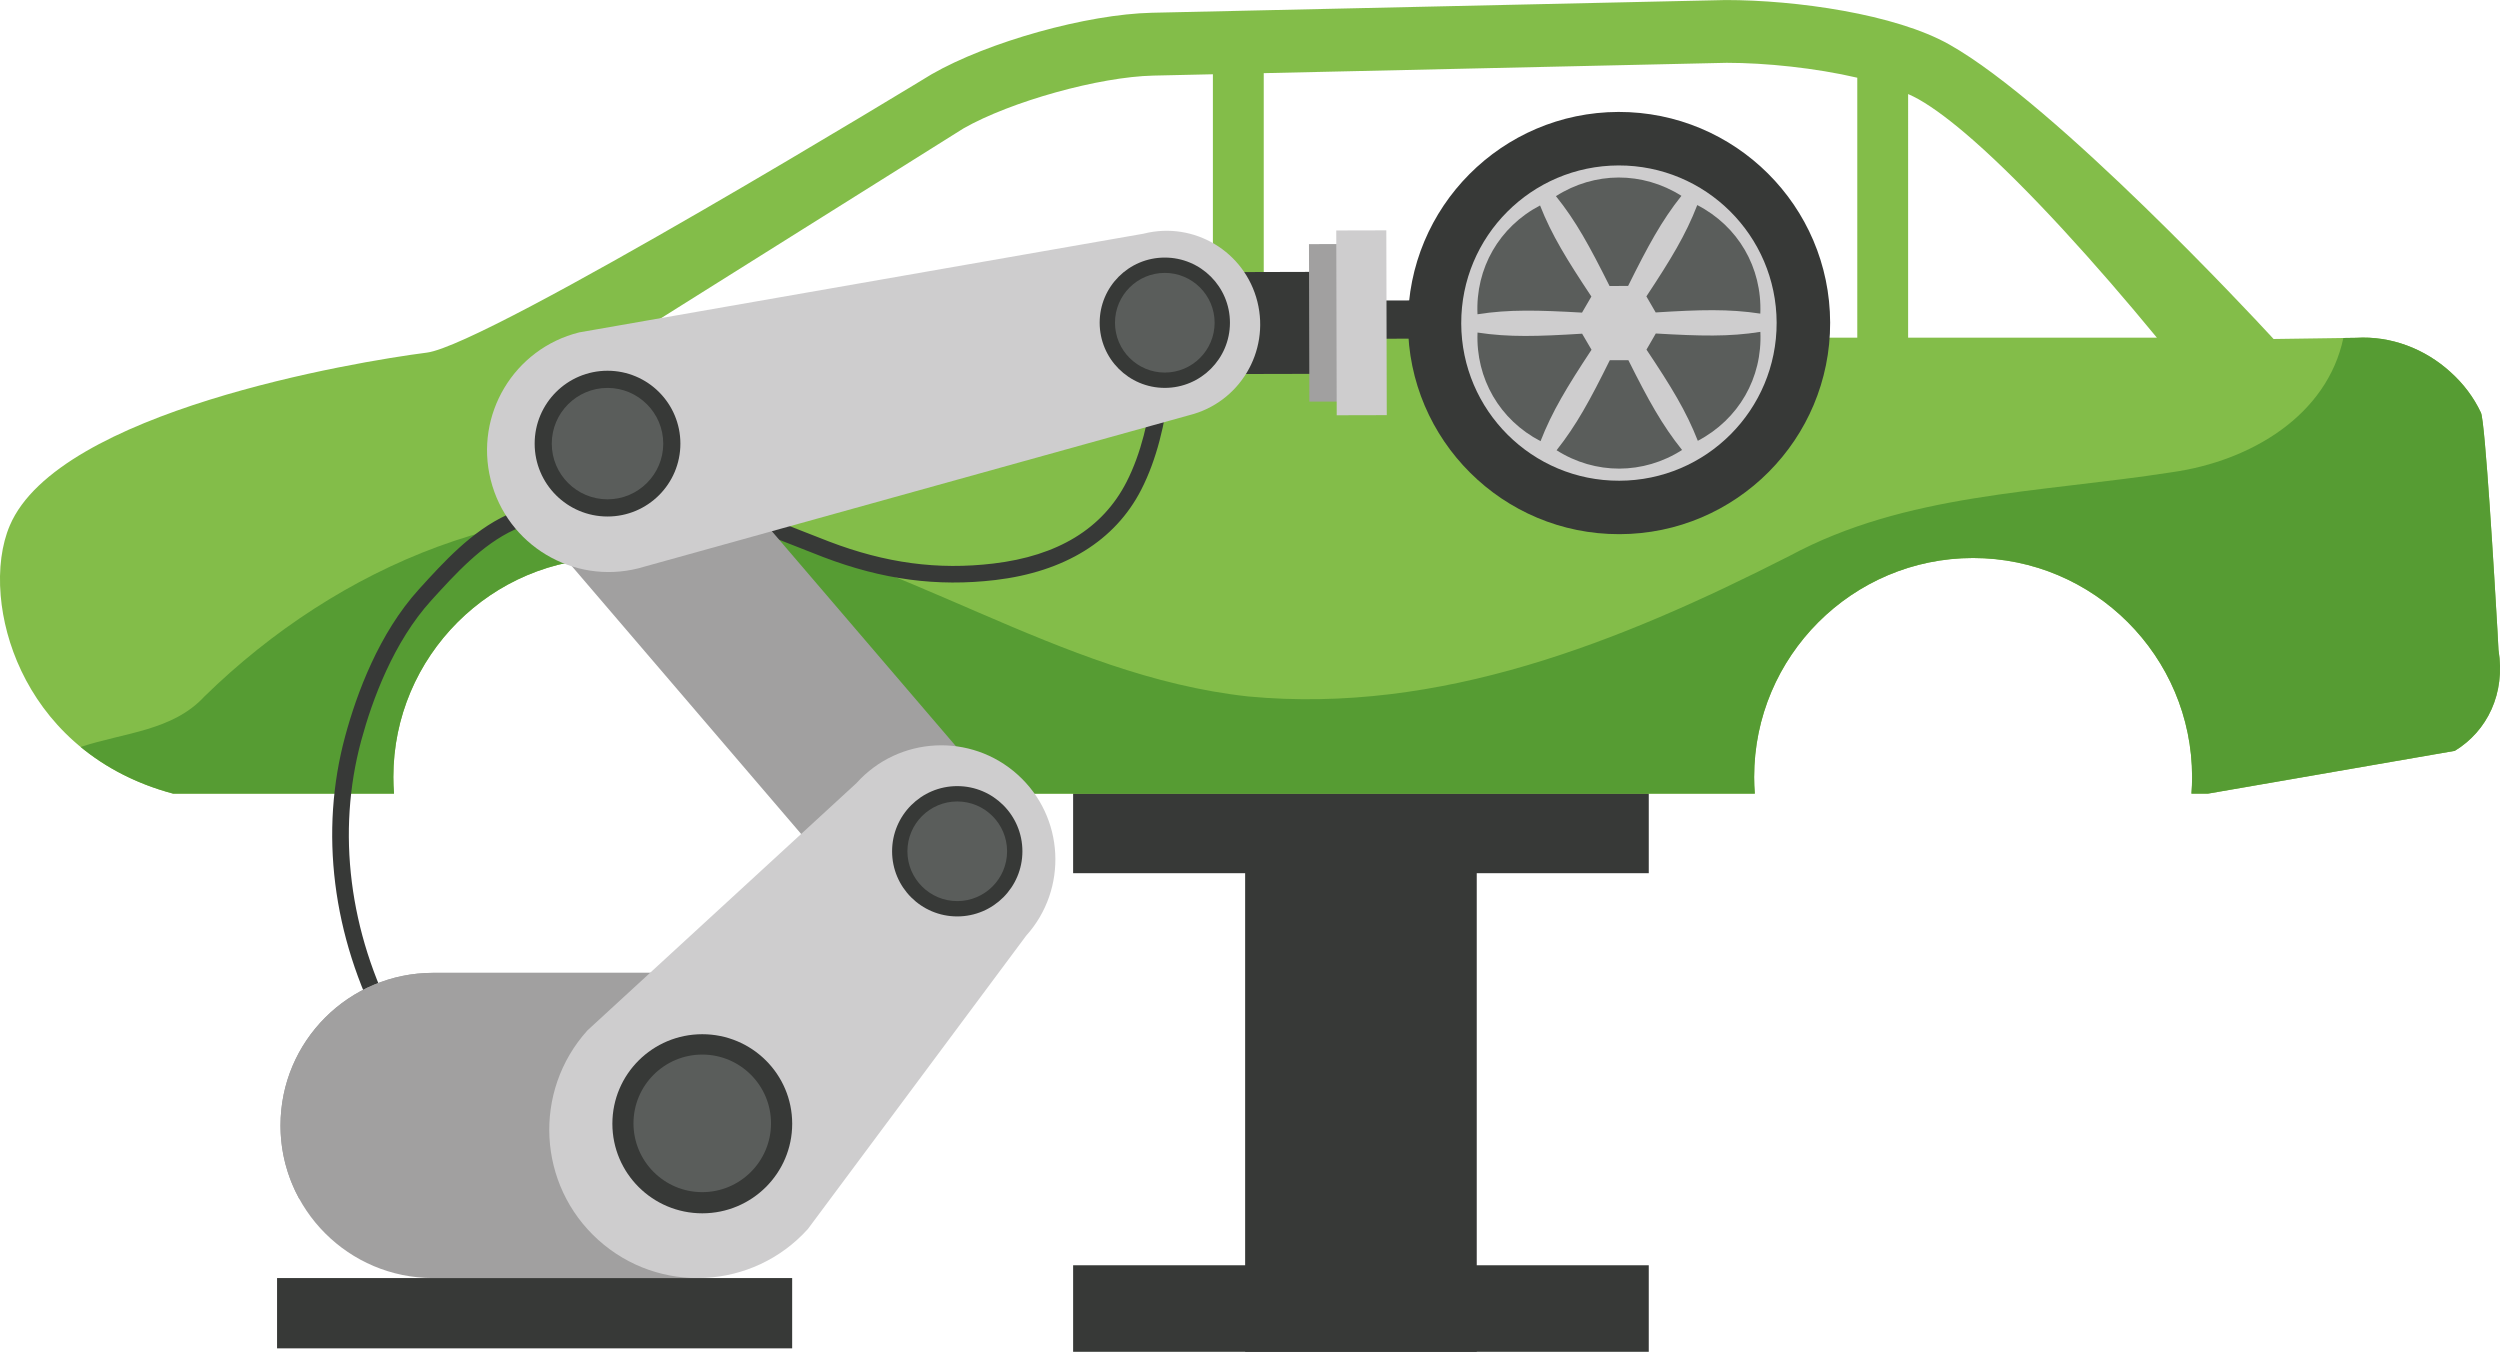 <?xml version="1.0" encoding="UTF-8"?><svg xmlns="http://www.w3.org/2000/svg" viewBox="0 0 768.53 415.56"><defs><style>.d{fill:#569c33;}.e{fill:#373937;}.f{fill:#cecdce;}.g{fill:#a1a0a0;}.h{fill:#5a5d5b;}.i{fill:#83bd49;}</style></defs><g id="a"/><g id="b"><g id="c"><g><rect class="e" x="329.89" y="388.95" width="176.96" height="26.61"/><rect class="e" x="329.89" y="241.82" width="176.96" height="26.61"/><rect class="e" x="382.77" y="243.99" width="71.2" height="171.58"/><g><path class="i" d="M768.07,199.88s-.1-2.13-.3-5.7c-.96-16.7-3.81-64.65-5.1-67.31-2.24-4.79-5.48-9.02-9.4-12.53-7.77-7.07-18.21-11.15-28.99-10.49l-25.31,.36h-.04l-2.25-2.42c-2.61-2.83-64.64-69.63-97.42-88.1-16.65-9.4-47.2-13.68-68.76-13.68-.01,0-176.38,3.91-176.38,3.91-19.98,.45-50.37,8.93-67.73,18.91,0,0-136.38,83.18-155.17,85.57-22.25,2.85-113.3,18.13-128.2,53.14-2.48,5.8-3.52,13.36-2.81,21.57,1.27,14.89,8.19,31.93,22.43,44.68,7.9,7.07,17.99,12.83,30.62,16.2H121.12c-.13-1.71-.2-3.39-.2-5.12,0-37.11,30.2-67.32,67.29-67.32s67.35,30.21,67.35,67.32c0,1.73-.07,3.42-.2,5.12h284.09c-.13-1.71-.2-3.39-.2-5.12,0-37.11,30.18-67.32,67.29-67.32s67.34,30.21,67.34,67.32c0,1.73-.07,3.42-.2,5.12h5.03l75.92-13.16c10-6.07,15.62-17.66,13.45-30.95ZM372.86,103.8H193.67l42.94-26.95,59.57-37.37c14.52-8.29,41.74-15.87,58.38-16.24l18.3-.41V103.8Zm198.09,0h-182.46V22.49l142.31-3.18c12.04,0,27.3,1.58,40.15,4.58V103.8Zm15.63,0V28.91c1.14,.52,2.22,1.03,3.2,1.59,4.82,2.73,10.53,7.09,16.77,12.56,16.91,14.85,37.85,38.09,56.5,60.74h-76.48Z"/><path class="d" d="M768.07,199.88s-.1-2.13-.3-5.7c-.96-16.7-3.81-64.65-5.1-67.31-2.24-4.79-5.48-9.02-9.4-12.53-7.77-7.07-18.21-11.15-28.99-10.49l-3.9,.05c-5.02,23.79-28.39,37.8-52.58,41.25-41.37,6.43-81.83,6.43-117.67,25.74-52.41,26.66-107.57,48.73-166.41,43.21-58.85-6.44-106.66-44.13-165.49-54.24-57-10.12-114.01,13.79-155.38,54.24-9.77,10.58-24.58,11.07-38.05,15.52,7.55,6.22,16.94,11.28,28.45,14.35H121.12c-.13-1.71-.2-3.39-.2-5.12,0-37.11,30.2-67.32,67.29-67.32s67.35,30.21,67.35,67.32c0,1.73-.07,3.42-.2,5.12h284.09c-.13-1.71-.2-3.39-.2-5.12,0-37.11,30.18-67.32,67.29-67.32s67.34,30.21,67.34,67.32c0,1.73-.07,3.42-.2,5.12h5.03l75.92-13.16c10-6.07,15.62-17.66,13.45-30.95Z"/></g><g><path class="e" d="M117.4,316.74c-15.22-28.95-19.24-61.07-11.29-90.41,3.55-13.14,10.37-31.64,22.7-45.21,7.62-8.39,16.25-17.89,27.12-22.87,11.26-5.16,24.69-7.95,38.86-8.07,18.4-.16,35.17,6.48,51.41,12.91,2.86,1.13,5.8,2.29,8.7,3.4,17.37,6.63,33.4,8.78,50.46,6.75,19.84-2.35,33.6-10.75,40.92-25.02,9.08-17.66,9.49-42.38,9.77-58.73l5.11,.08c-.3,16.83-.72,42.26-10.34,60.99-8.02,15.64-23.54,25.22-44.85,27.75-17.91,2.12-34.72-.13-52.89-7.06-2.92-1.12-5.88-2.29-8.74-3.43-15.79-6.24-32.1-12.72-49.49-12.55-13.45,.13-26.17,2.75-36.78,7.61-9.91,4.54-18.17,13.64-25.46,21.66-11.64,12.82-18.15,30.52-21.56,43.11-7.61,28.11-3.74,58.9,10.87,86.71l-4.51,2.37Z"/><path class="g" d="M256.66,345.98c0,25.91-21.01,46.91-46.92,46.91h-76.6c-25.9,0-46.91-21-46.91-46.91h0c0-25.92,21.01-46.92,46.91-46.92h76.6c25.91,0,46.92,21,46.92,46.92h0Z"/><path class="g" d="M178.94,351.39c17.94-13.72,31.29-31.37,40.47-51.32-3.12-.65-6.35-1-9.68-1h-76.6c-25.9,0-46.91,21-46.91,46.92,0,8.15,2.09,15.81,5.74,22.49,29.66,7.38,61.05,3.07,86.97-17.09Z"/><g><polygon class="e" points="410.8 83.56 410.88 114.91 350.54 115.05 350.47 83.72 410.8 83.56"/><polygon class="e" points="445.18 92.33 445.21 104.08 397.9 104.2 397.87 92.43 445.18 92.33"/><rect class="g" x="402.45" y="75.03" width="10.92" height="48.42" transform="translate(-.24 1) rotate(-.14)"/><rect class="f" x="410.85" y="70.81" width="15.39" height="56.81" transform="translate(-.24 1.04) rotate(-.14)"/></g><path class="g" d="M307.87,245.74c9.8,11.12,8.71,28.1-2.41,37.88h0c-11.14,9.8-28.1,8.72-37.91-2.41l-107.86-125.97c-9.79-11.14-8.7-28.1,2.43-37.89h0c11.13-9.8,28.1-8.7,37.9,2.43l107.84,125.97Z"/><path class="f" d="M263.31,240.71c12.97-14.39,35.15-15.54,49.54-2.56h0c14.39,12.96,15.53,35.14,2.57,49.54l-67.09,90.15c-16.88,18.69-45.71,20.19-64.42,3.32h0c-18.7-16.87-20.19-45.69-3.32-64.41l82.73-76.04Z"/><path class="f" d="M351.65,71.81c15.41-3.85,31.03,5.51,34.89,20.94h0c3.84,15.41-5.52,31.02-20.93,34.88l-169.41,47.09c-20.04,5.02-40.35-7.15-45.35-27.2h0c-5.02-20.03,7.15-40.34,27.2-45.34l173.6-30.36Z"/><path class="e" d="M243.53,345.45c0-15.2-12.37-27.52-27.64-27.52s-27.64,12.32-27.64,27.52,12.37,27.54,27.64,27.54,27.64-12.33,27.64-27.54Z"/><path class="h" d="M215.88,366.48c-11.66,0-21.14-9.49-21.14-21.15s9.48-21.14,21.14-21.14,21.14,9.47,21.14,21.14-9.48,21.15-21.14,21.15Z"/><g><path class="e" d="M314.3,261.7c0-11.07-8.97-20.04-20.03-20.04s-20.03,8.97-20.03,20.04,8.97,20.02,20.03,20.02,20.03-8.97,20.03-20.02Z"/><path class="h" d="M294.27,277.01c-8.45,0-15.32-6.87-15.32-15.31s6.86-15.32,15.32-15.32,15.32,6.87,15.32,15.32-6.87,15.31-15.32,15.31Z"/></g><g><path class="e" d="M378.1,99.21c0-11.06-8.96-20.03-20.03-20.03s-20.02,8.97-20.02,20.03,8.96,20.03,20.02,20.03,20.03-8.96,20.03-20.03Z"/><path class="h" d="M358.07,114.53c-8.44,0-15.31-6.87-15.31-15.32s6.87-15.32,15.31-15.32,15.32,6.87,15.32,15.32-6.87,15.32-15.32,15.32Z"/></g><g><path class="e" d="M209.16,136.38c0-12.38-10.03-22.41-22.4-22.41s-22.4,10.03-22.4,22.41,10.03,22.4,22.4,22.4,22.4-10.02,22.4-22.4Z"/><path class="h" d="M186.76,153.5c-9.45,0-17.14-7.67-17.14-17.12s7.69-17.13,17.14-17.13,17.13,7.68,17.13,17.13-7.69,17.12-17.13,17.12Z"/></g><rect class="e" x="85.17" y="392.89" width="158.35" height="21.61"/></g><g><g><path class="e" d="M497.53,34.41c-35.81,.1-64.82,29.24-64.7,65.08,.08,35.83,29.21,64.81,65.02,64.72,35.85-.07,64.84-29.22,64.76-65.04-.09-35.83-29.23-64.82-65.07-64.76Z"/><path class="f" d="M497.57,50.86c26.77-.05,48.5,21.57,48.59,48.33,.06,26.77-21.6,48.54-48.37,48.59-26.75,.08-48.52-21.6-48.59-48.35-.07-26.78,21.6-48.5,48.37-48.57Z"/><g><path class="h" d="M506.12,91.11c7.54-11.4,12.14-18.98,15.64-28.07,12.57,6.49,19.96,19.2,19.38,33.37-9.63-1.47-18.5-1.22-32.16-.36l-2.86-4.93Z"/><path class="h" d="M509.01,102.52c13.63,.79,22.52,1.04,32.15-.5,.65,14.17-6.68,26.89-19.23,33.49-3.56-9.11-8.18-16.67-15.78-28.03l2.86-4.96Z"/><path class="h" d="M489.25,107.52c-7.52,11.4-12.11,18.98-15.67,28.1-12.56-6.52-19.94-19.24-19.37-33.39,9.67,1.48,18.54,1.19,32.15,.35l2.89,4.93Z"/><path class="h" d="M486.33,96.1c-13.59-.77-22.47-1.01-32.13,.51-.65-14.16,6.69-26.89,19.23-33.45,3.56,9.07,8.23,16.63,15.78,28l-2.87,4.93Z"/></g></g><g><path class="h" d="M497.64,87.9h2.86c6.08-12.24,10.29-20.04,16.39-27.7-5.97-3.77-12.67-5.64-19.32-5.63-6.65,.02-13.33,1.94-19.26,5.73,6.14,7.61,10.37,15.41,16.48,27.61h2.85Z"/><path class="h" d="M500.57,110.72h-2.87l-2.83,.02c-6.06,12.25-10.3,20.03-16.36,27.67,5.96,3.79,12.64,5.66,19.29,5.65,6.66-.02,13.33-1.92,19.29-5.73-6.11-7.61-10.4-15.38-16.51-27.61Z"/></g></g></g></g></g></svg>